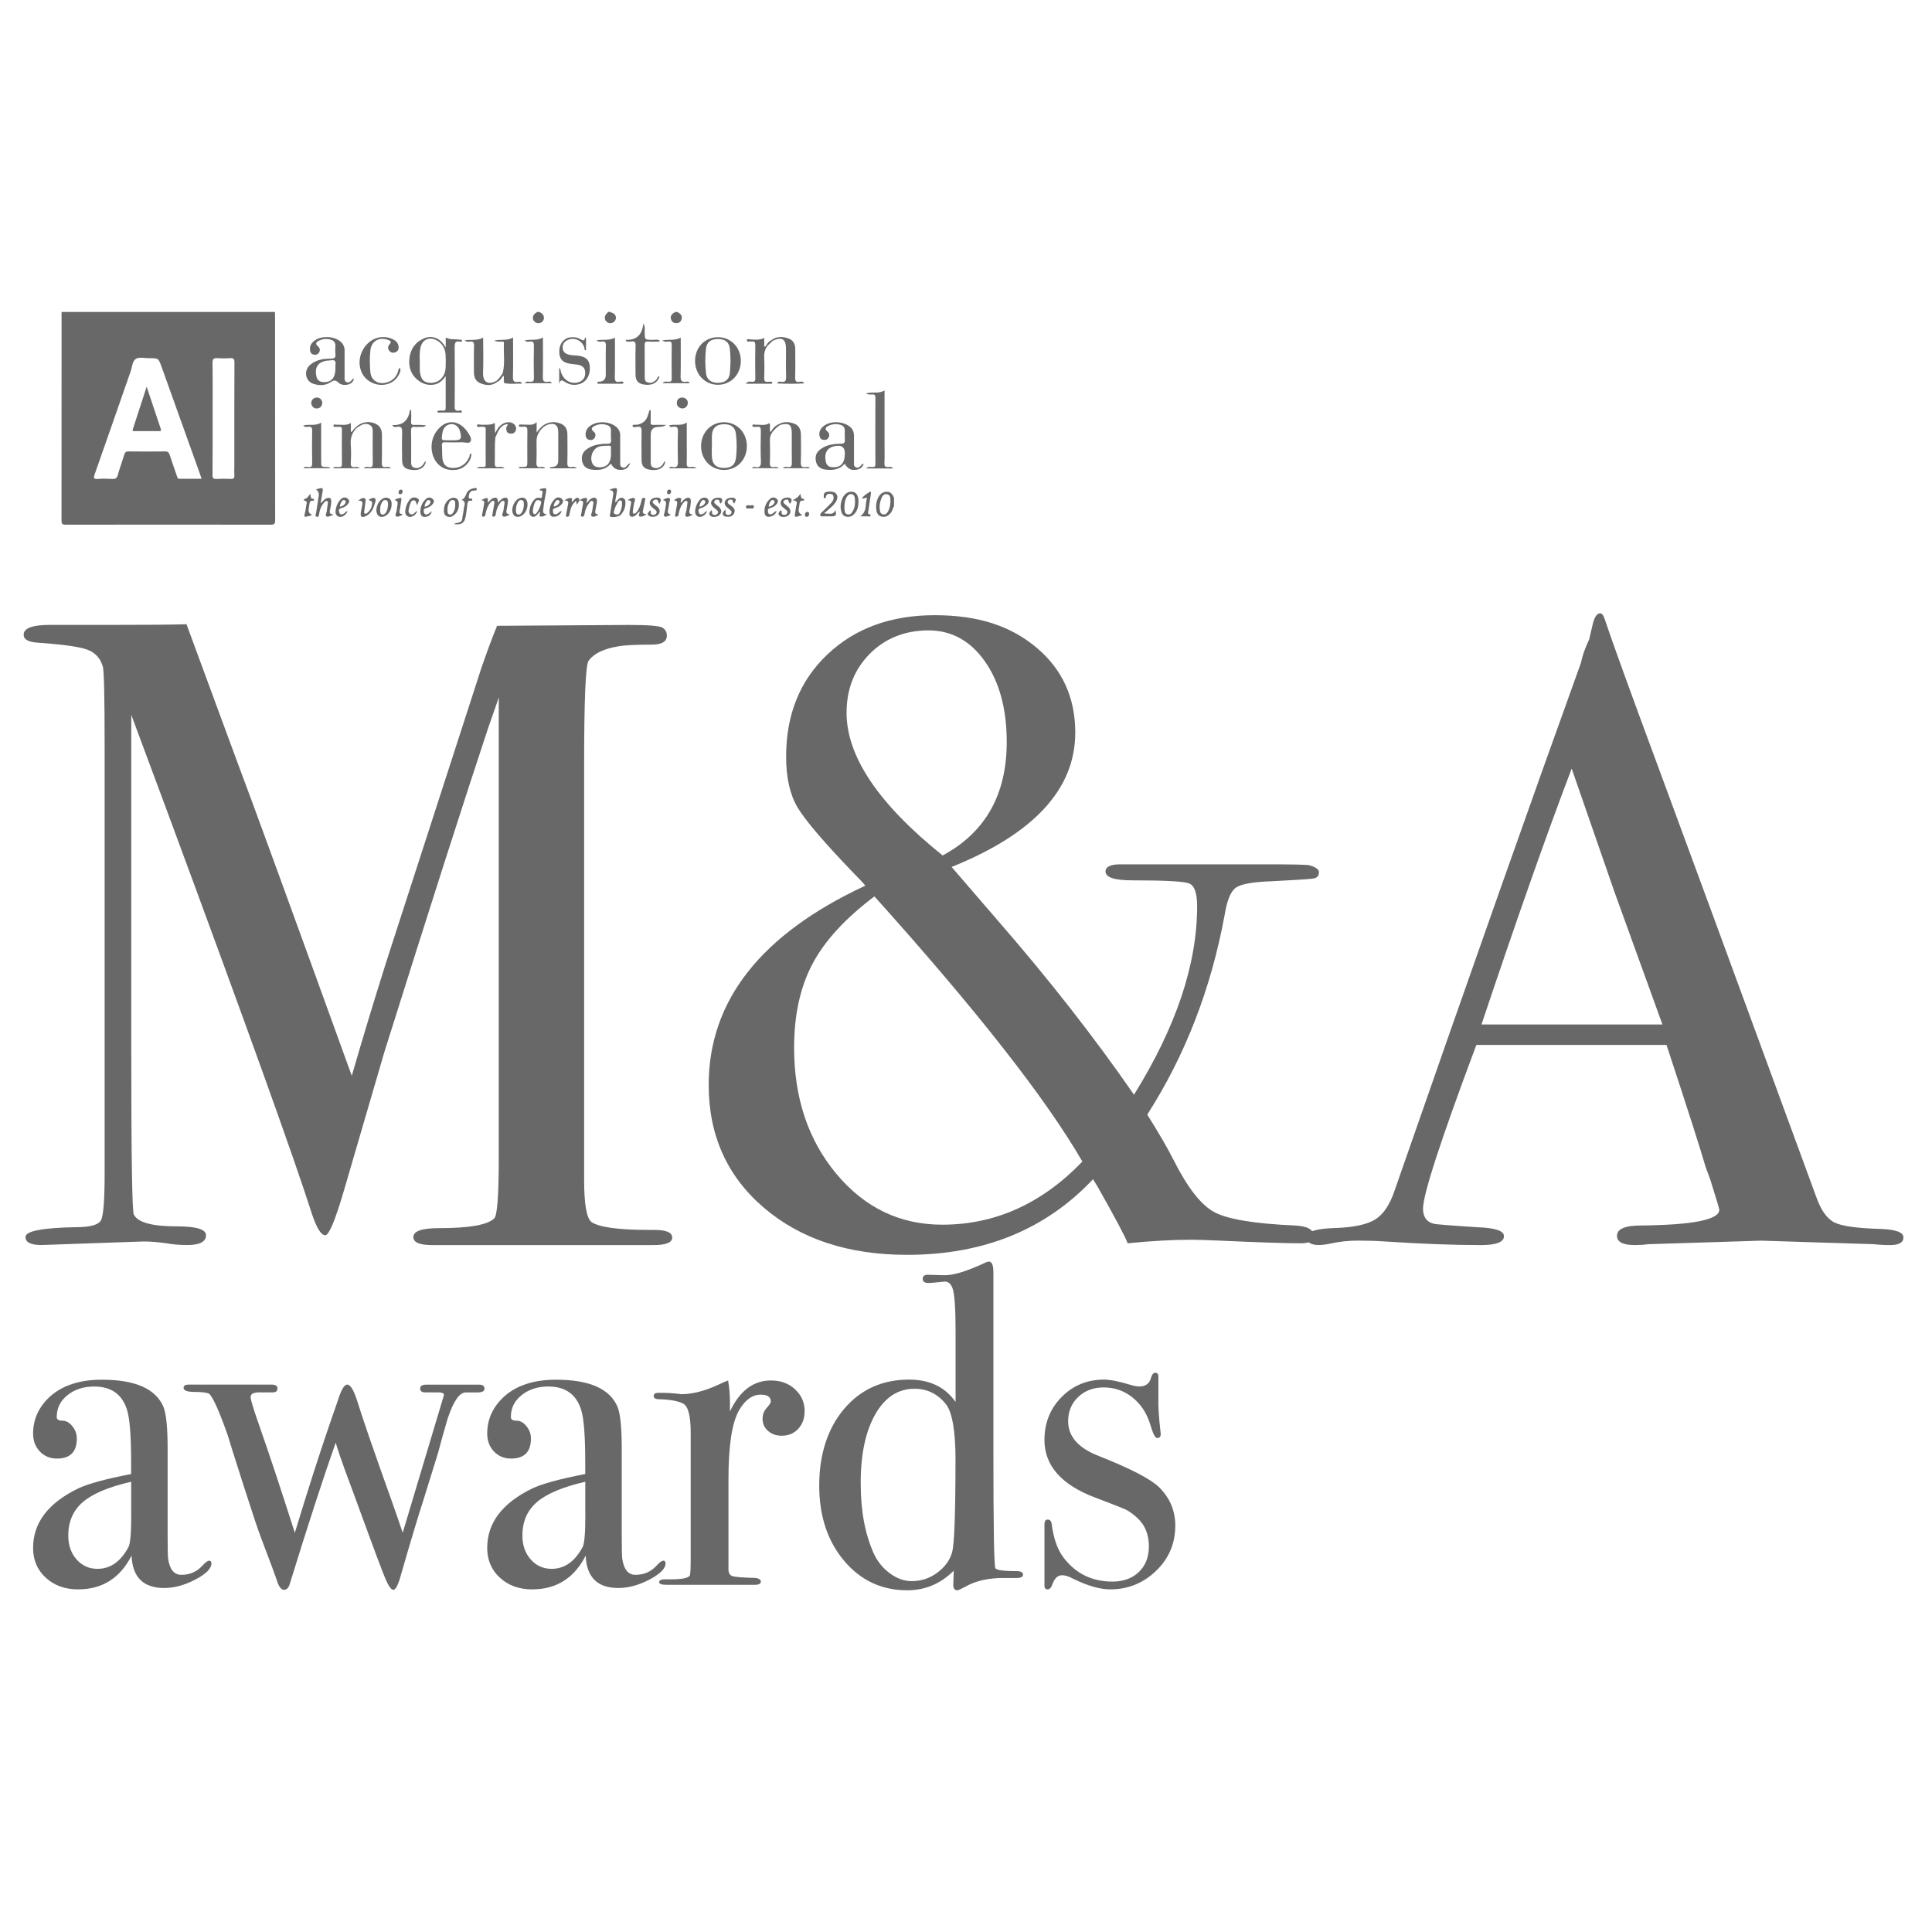 <?xml version="1.0" encoding="UTF-8"?>
<svg id="Layer_1" data-name="Layer 1" xmlns="http://www.w3.org/2000/svg" viewBox="0 0 380 380">
  <defs>
    <style>
      .cls-1 {
        fill: #686868;
      }
    </style>
  </defs>
  <g id="k7rid3.tif">
    <g>
      <path class="cls-1" d="M120.14,61.36c.04,.19,.21,.13,.32,.17,.63,.26,.87,.92,.54,1.49-.3,.53-1,.71-1.52,.39-.56-.34-.69-1.06-.28-1.58,.13-.17,.29-.32,.44-.48,.17,0,.33,0,.5,0Z"/>
      <path class="cls-1" d="M106.09,61.36c.14,.08,.29,.15,.42,.24,.54,.4,.63,1.11,.23,1.59-.4,.48-1.18,.51-1.62,.06-.46-.47-.41-1.11,.11-1.6,.11-.11,.33-.09,.35-.29,.17,0,.33,0,.5,0Z"/>
      <path class="cls-1" d="M133.19,61.36c.14,.08,.3,.14,.43,.24,.42,.31,.59,.73,.43,1.23-.17,.51-.54,.75-1.08,.73-.5-.02-.83-.27-.98-.74-.17-.52,.03-.92,.44-1.22,.13-.1,.28-.16,.43-.24,.11,0,.22,0,.33,0Z"/>
      <path class="cls-1" d="M105.55,83.06v2c.28-.35,.47-.6,.68-.83,1.02-1.13,2.44-1.48,3.88-.98,.98,.34,1.48,1.04,1.49,2.16,.01,1.86,.04,3.72-.01,5.58-.02,.68,.13,.97,.85,.87,.27-.04,.59-.11,1.02,.25h-5.36c.14-.32,.35-.25,.53-.26q1.17-.05,1.17-1.26c0-1.89,0-3.78,0-5.67,0-1.32-.79-1.84-2.05-1.4-1.21,.42-2.22,1.85-2.22,3.12,0,1.42,.04,2.83-.02,4.25-.03,.71,.1,1.11,.92,.96,.22-.04,.48-.08,.84,.25h-5.25c.14-.37,.4-.25,.59-.25,1.11-.03,1.11-.02,1.11-1.17,0-1.97-.03-3.94,.01-5.92,.01-.63-.13-.94-.81-.82-.16,.03-.33,0-.5,0-.17,0-.37,0-.37-.23,0-.25,.21-.21,.36-.21,.59,0,1.17,.02,1.76,.04,.45,.01,.88-.05,1.37-.49Z"/>
      <path class="cls-1" d="M175.65,92.14h-5.32c.47-.44,.9-.28,1.27-.28,.41,0,.58-.08,.58-.54-.02-4.38-.02-8.76,0-13.14,0-.49-.16-.61-.62-.6-.35,.01-.72,.1-1.23-.19,1.27-.41,2.54,.13,3.65-.61,0,3.6,0,7.09,0,10.57,0,1.25,.04,2.5-.02,3.74-.03,.64,.17,.83,.78,.76,.3-.03,.64-.1,.91,.28Z"/>
      <path class="cls-1" d="M127.98,80.69c0,.79,.02,1.58,0,2.37-.02,.41,.12,.52,.52,.51,.79-.03,1.58,0,2.54,0q-.51,.39-1.5,.39-1.55,0-1.55,1.55c0,1.72,0,3.44,0,5.16,0,.52-.07,1.12,.59,1.32,.68,.22,1.25-.04,1.71-.57,.19-.21,.23-.56,.56-.71-.05,.83-.67,1.47-1.57,1.67-.5,.11-1,.08-1.49,0-1.12-.19-1.59-.72-1.6-1.87-.02-1.91-.03-3.83,0-5.74,.01-.63-.12-.89-.8-.83-.33,.03-.93,.25-.98-.2-.03-.31,.61-.15,.94-.21,.98-.19,1.68-.7,2.02-1.65,.15-.4,.26-.82,.39-1.23,.07,.01,.14,.03,.21,.04Z"/>
      <path class="cls-1" d="M80.87,80.7c0,.75,.04,1.49-.01,2.24-.04,.54,.16,.66,.66,.64,.76-.04,1.52-.01,2.28,.09-.43,.47-.96,.22-1.44,.29-.22,.03-.45,.03-.67,0-.64-.09-.86,.13-.84,.8,.05,1.94,.01,3.89,.02,5.83,0,.55-.09,1.19,.61,1.4,.76,.23,1.36-.09,1.81-.71,.14-.19,.18-.46,.47-.54-.08,.82-.71,1.47-1.59,1.65-.44,.09-.89,.07-1.33,.01-1.24-.17-1.73-.66-1.75-1.9-.03-1.83-.05-3.67,0-5.5,.03-.81-.14-1.19-1.02-1.05-.25,.04-.61,.17-.92-.36,2.16,.14,3.22-.99,3.49-3.02l.23,.14Z"/>
      <path class="cls-1" d="M123.03,66.84c2.18,.1,3.29-.98,3.52-3.25,.38,.75,.24,1.27,.25,1.76,.02,1.49,0,1.48,1.55,1.49,.45,0,.91-.09,1.35,.07,0,.09,0,.19,0,.28-.71,0-1.43,.05-2.14-.01-.64-.06-.78,.15-.77,.77,.04,2,.01,4,.02,5.99,0,.52-.07,1.1,.62,1.29,.67,.19,1.18-.08,1.65-.54,.21-.21,.18-.67,.64-.67-.35,1.24-1.37,1.81-2.85,1.64-1.35-.16-1.86-.71-1.87-2.07-.01-1.86-.04-3.72,.02-5.58,.02-.71-.19-.94-.87-.84-.31,.05-.64,0-.96,0-.05-.12-.1-.23-.15-.35Z"/>
      <path class="cls-1" d="M78.7,72.4c.16,.53-.06,.97-.29,1.38-1.13,2.13-4.13,2.57-6.15,.92-1.65-1.35-2.02-3.87-.87-5.92,1.15-2.06,3.38-2.98,5.45-2.23,.72,.26,1.38,.63,1.54,1.49,.1,.55-.05,1.01-.59,1.24-.45,.19-.89,.12-1.21-.27-.35-.42-.32-.89,.04-1.29,.47-.51,.17-.71-.3-.87-1.76-.63-3.28,.24-3.47,2.07-.15,1.44-.14,2.89,0,4.32,.18,1.83,1.99,2.64,3.81,1.76,.85-.41,1.38-1.09,1.65-1.99,.07-.22,0-.51,.39-.62Z"/>
      <path class="cls-1" d="M115.26,66.53v2.38c-.38-.02-.27-.36-.33-.56-.46-1.42-2.03-2.1-3.36-1.44-.64,.32-.94,.85-.9,1.55,.04,.7,.47,1.08,1.13,1.27,.57,.17,1.16,.15,1.74,.21,1.59,.17,2.31,.74,2.45,1.99,.19,1.7-.56,3.13-1.93,3.58-.98,.32-1.93,.23-2.81-.32-.54-.33-1.05-.75-1.26,.36v-3.2c.3,.2,.26,.56,.35,.84,.5,1.54,1.81,2.36,3.26,2.04,1.01-.23,1.56-.95,1.51-1.98-.04-.91-.56-1.4-1.64-1.54-.47-.06-.94-.11-1.41-.18-1.49-.23-2.14-1.06-2.05-2.61,.08-1.46,1-2.49,2.33-2.59,.66-.05,1.28,.05,1.85,.39,.4,.23,.77,.48,.9-.39,.06,.07,.12,.13,.18,.2Z"/>
      <path class="cls-1" d="M151.76,66.88c1.05-.77,2.2-.71,3.34-.3,.95,.34,1.32,1.13,1.32,2.11,0,1.83,.03,3.67-.02,5.5-.02,.69,.11,1.03,.88,.91,.26-.04,.61-.17,.91,.31-1.82,.1-3.54,.09-5.33,.01,.21-.46,.51-.36,.72-.33,.92,.16,1.07-.27,1.04-1.09-.06-1.77-.02-3.55-.02-5.33,0-2.02-.8-2.51-2.67-1.62-.17,.06-.2-.02-.19-.17Z"/>
      <path class="cls-1" d="M117.3,66.93c1.31-.22,2.53,.11,3.65-.52,0,2.65,.03,5.22-.02,7.79-.01,.73,.16,1,.9,.89,.26-.04,.61-.15,.82,.15-.04,.21-.18,.23-.32,.23-1.47,0-2.95,0-4.42,0-.17,0-.45,.09-.41-.23,.02-.22,.26-.15,.41-.16q1.24-.1,1.24-1.35c0-1.91-.03-3.82,.02-5.74,.02-.65-.15-.89-.81-.81-.28,.03-.6,.12-1.05-.25Z"/>
      <path class="cls-1" d="M106.79,66.36c0,2.69,.03,5.25-.02,7.8-.02,.78,.21,1.03,.96,.93,.24-.03,.56-.14,.82,.28h-5.3c.29-.46,.67-.3,.96-.28,.59,.04,.82-.09,.8-.76-.05-2.11-.04-4.22,0-6.33,.01-.63-.12-.91-.81-.82-.28,.04-.61,.11-1.02-.21,1.22-.33,2.46,.13,3.6-.61Z"/>
      <path class="cls-1" d="M151.77,85.22c-.27,.47-.36,.96-.34,1.5,.03,1.42,.06,2.83-.01,4.25-.04,.75,.19,1,.91,.89,.23-.03,.5-.09,.86,.23h-5.29c.19-.31,.44-.26,.63-.23,.91,.16,1.16-.18,1.13-1.1-.08-2-.05-4-.01-5.99,.01-.64-.14-.94-.81-.81-.05,0-.11,.01-.17,0-.24-.06-.69,.16-.68-.23,0-.4,.44-.18,.68-.19,.9-.05,1.84,.25,2.69-.33,.25,.61-.13,1.26,.23,1.82,.17-.03,.25,0,.19,.2Z"/>
      <path class="cls-1" d="M69.82,84.2c1.09-1.19,2.67-1.51,4.09-.83,.93,.44,1.21,1.24,1.21,2.19,0,1.83,.03,3.66-.02,5.49-.02,.66,.17,.89,.82,.81,.28-.03,.6-.12,1,.24h-5.4c.39-.38,.77-.26,1.08-.23,.61,.06,.73-.18,.72-.74-.04-1.97-.01-3.94-.01-5.91,0-.64,.06-1.33-.65-1.67-.73-.36-1.41-.1-2.04,.31-.23,.15-.44,.33-.66,.5-.07-.03-.12-.08-.15-.15Z"/>
      <path class="cls-1" d="M97.42,86.09c-.15,1.69-.05,3.38-.1,5.07-.02,.54,.13,.74,.69,.7,.41-.03,.85-.1,1.23,.25h-5.48c.39-.37,.86-.25,1.29-.26,.35,0,.49-.1,.48-.47-.01-2.33-.02-4.66,0-6.99,0-.58-.38-.39-.68-.45-.37-.08-1.05,.23-1.05-.23,0-.4,.69-.15,1.07-.16,.72-.02,1.45,.05,2.14-.21,.18-.04,.28,.04,.27,.2-.04,.85,.12,1.7,.12,2.55Z"/>
      <path class="cls-1" d="M153.26,83.39c.92-.5,1.88-.43,2.83-.11,1,.34,1.43,1.04,1.44,2.28,.01,1.77,.05,3.55-.02,5.32-.03,.8,.18,1.12,.99,.98,.22-.04,.5-.1,.82,.23h-5.32c.3-.39,.67-.26,.94-.23,.69,.08,.82-.2,.81-.83-.04-1.88-.01-3.77-.01-5.65,0-1.86-.47-2.25-2.26-1.82-.17,.07-.22,0-.21-.17Z"/>
      <path class="cls-1" d="M150.93,68.05c-.51,.7-.66,1.48-.62,2.35,.06,1.3,.05,2.61,0,3.91-.02,.62,.15,.88,.78,.78,.19-.03,.39,0,.58,0,.12,0,.23,.04,.24,.17,.01,.19-.13,.21-.28,.21-.81,0-1.62,0-2.42,0-.78,0-1.57,0-2.52,0,.44-.55,.84-.39,1.16-.38,.53,.03,.72-.11,.71-.69-.04-2.17-.04-4.33,0-6.5,0-.59-.16-.81-.74-.72-.05,0-.12,.02-.17,0-.26-.09-.75,.2-.74-.22,0-.45,.49-.2,.75-.19,.88,.02,1.77,.17,2.65-.32v1.7c.34,.11,.28-.25,.46-.29,.15-.02,.23,.01,.17,.18Z"/>
      <path class="cls-1" d="M98.89,73.35c.46-1.94,.13-3.92,.22-5.88,.02-.37-.28-.25-.48-.27-.39-.04-.81,.09-1.43-.22,1.36-.3,2.59,.1,3.71-.6,0,2.63,.04,5.17-.02,7.71-.02,.83,.17,1.16,1.02,1.02,.21-.03,.5-.13,.79,.33-1.23,.02-2.35,.13-3.47-.07-.18-.66,.09-1.4-.34-2.03Z"/>
      <path class="cls-1" d="M69.82,84.2c.05,.05,.1,.1,.15,.15-.79,.9-1.07,1.93-.98,3.14,.09,1.19,.07,2.39,0,3.58-.04,.7,.22,.86,.85,.8,.25-.03,.55-.11,.91,.23h-5.29c.4-.41,.83-.22,1.2-.23,.41,0,.59-.09,.59-.55-.02-2.27-.02-4.55,0-6.83,0-.38-.09-.58-.51-.54-.19,.02-.39,.02-.58,0-.22-.02-.6,.13-.57-.26,.02-.31,.36-.15,.55-.16,.95-.04,1.93,.24,2.87-.33v1.79c.45-.15,.48-.65,.83-.79Z"/>
      <path class="cls-1" d="M97.9,75.04c-1.11,.91-2.32,.82-3.52,.29-.85-.38-1.16-1.15-1.16-2.05,0-1.75-.04-3.5,.02-5.24,.02-.7-.16-.95-.86-.85-.27,.04-.59,.09-1.02-.24,1.32-.24,2.54,.12,3.67-.56,0,2.35,.08,4.62-.02,6.88-.09,2.1,1.23,2.48,2.7,1.59,.17-.05,.23,.02,.19,.18Z"/>
      <path class="cls-1" d="M135.64,75.37h-5.33c.41-.47,.83-.29,1.19-.28,.46,0,.63-.11,.62-.6-.03-2.22-.03-4.44,0-6.66,0-.51-.13-.69-.65-.65-.34,.03-.71,.11-1.23-.22,1.3-.28,2.53,.11,3.65-.57,0,2.6,.04,5.12-.02,7.63-.02,.87,.21,1.2,1.08,1.06,.21-.03,.51-.13,.69,.29Z"/>
      <path class="cls-1" d="M131.59,83.67c1.13-.33,2.35,.2,3.49-.55,0,1.79,0,3.47,0,5.15,0,.97,.03,1.94-.01,2.91-.03,.57,.18,.72,.71,.68,.33-.02,.7-.12,1.23,.25h-5.42c.19-.38,.49-.28,.69-.25,.92,.16,1.08-.26,1.06-1.09-.06-1.94-.06-3.88,0-5.82,.02-.77-.12-1.15-.98-1.01-.23,.04-.56,.16-.76-.26Z"/>
      <path class="cls-1" d="M63.17,83.13c0,2.62,0,5.11,0,7.6,0,1.1,0,1.09,1.08,1.12,.21,0,.45-.07,.74,.24h-5.31c.26-.39,.66-.25,.95-.22,.65,.07,.78-.18,.77-.79-.04-2.13-.04-4.27,0-6.4,0-.59-.16-.78-.74-.74-.3,.02-.66,.15-1.02-.24,1.16-.35,2.38,.16,3.53-.57Z"/>
      <path class="cls-1" d="M94.58,98.38c1.38-.65,1.44-.62,1.35,.51,.4-.39,.68-.81,1.17-.95,.73-.21,.84,.26,.84,.92,.41-.37,.66-.75,1.1-.9,.56-.19,.9-.01,.87,.59-.03,.55-.12,1.1-.25,1.64-.12,.51-.13,.91,.55,.97-.08,.1-.1,.17-.14,.18-.39,.14-.87,.43-1.17,.19-.29-.23,.06-.71,.11-1.08,.07-.49,.16-.99,.22-1.48,.02-.16,.04-.35-.15-.44-.22-.1-.37,.04-.51,.18-.55,.59-.84,1.3-1.01,2.07-.04,.19-.04,.39-.1,.57-.06,.22-.26,.3-.46,.26-.3-.06-.18-.27-.14-.46,.13-.71,.26-1.42,.37-2.13,.03-.18,.07-.41-.17-.5-.22-.08-.37,.07-.5,.21-.56,.61-.85,1.36-1.02,2.16-.04,.19-.06,.39-.15,.56-.08,.16-.26,.21-.43,.16-.23-.06-.16-.23-.13-.4,.13-.63,.25-1.25,.35-1.88,.06-.42,.28-.93-.6-.96Z"/>
      <path class="cls-1" d="M65.62,101.17c-.27,.15-.35,.23-.44,.25-.34,.08-.74,.35-1,.12-.25-.22,.04-.62,.08-.94,.08-.55,.16-1.09,.22-1.64,.02-.15,.04-.35-.17-.42-.18-.06-.32,.04-.44,.17-.62,.64-.95,1.42-1.09,2.29-.05,.3-.03,.71-.45,.64-.48-.08-.19-.48-.16-.74,.16-1.12,.35-2.24,.52-3.36q.13-.82-.53-1.26c.15-.06,.27-.12,.39-.15,.95-.24,1.03-.17,.87,.76-.11,.65-.23,1.3-.38,2.12,.47-.37,.69-.78,1.11-.97,.65-.3,1.04-.08,1.01,.64-.03,.52-.11,1.05-.24,1.56-.13,.51-.16,.91,.69,.95Z"/>
      <path class="cls-1" d="M133.94,98.9c.29-.3,.53-.68,.93-.87,.65-.32,1.05-.09,1.01,.62-.03,.55-.1,1.11-.25,1.64-.15,.52-.08,.84,.54,.86-.05,.12-.06,.19-.1,.2-.38,.15-.87,.43-1.17,.21-.29-.22,.04-.71,.09-1.08,.07-.49,.15-.98,.21-1.48,.02-.15,.05-.35-.12-.45-.21-.11-.37,.03-.51,.17-.58,.6-.86,1.34-1.05,2.13-.04,.16-.03,.33-.08,.49-.06,.22-.27,.3-.46,.28-.3-.03-.19-.27-.16-.45,.12-.68,.24-1.36,.36-2.04,.07-.4-.01-.7-.64-.71,.47-.43,.94-.58,1.31-.45,.41,.15-.16,.59,.09,.91Z"/>
      <path class="cls-1" d="M113.9,98.41c.65-.37,1.1-.58,1.45-.42,.35,.16-.05,.6,0,.97,.36-.31,.56-.72,.97-.91,.28-.13,.57-.28,.86-.05,.26,.19,.27,.47,.22,.76-.09,.52-.18,1.04-.28,1.56-.08,.43-.15,.83,.49,.83-.03,.11-.04,.18-.06,.2-.38,.16-.86,.44-1.16,.2-.3-.24,.06-.71,.1-1.09,.04-.41,.13-.82,.19-1.23,.04-.24,.14-.55-.14-.67-.33-.15-.5,.18-.66,.38-.49,.62-.78,1.34-.9,2.12-.05,.35-.16,.65-.54,.55-.33-.09-.12-.42-.09-.64,.09-.57,.18-1.15,.3-1.72,.09-.44,.14-.83-.76-.84Z"/>
      <path class="cls-1" d="M123.5,98.42c.13-.16,.14-.19,.17-.2,.38-.13,.83-.45,1.15-.18,.24,.2-.06,.66-.12,1-.08,.49-.17,.98-.22,1.48-.02,.17-.09,.41,.17,.5,.22,.07,.37-.08,.5-.23,.52-.57,.75-1.29,.95-2.01,.05-.16,.07-.33,.1-.49,.07-.31,.3-.41,.56-.35,.29,.07,.13,.31,.1,.49-.12,.65-.22,1.31-.39,1.95-.12,.47,0,.73,.7,.76-.52,.39-1.01,.56-1.35,.44-.43-.16,.14-.63-.06-.98-.36,.3-.58,.75-1.03,.94-.58,.25-.97,.04-.93-.58,.03-.58,.17-1.15,.28-1.72,.09-.43,.19-.84-.57-.83Z"/>
      <path class="cls-1" d="M162.3,101.03c.71-.09,1.57,.38,1.99-.69,.31,.95,.12,1.22-.75,1.22-.53,0-1.06,0-1.59,0-.21,0-.48,.1-.59-.18-.12-.29,.11-.46,.29-.63,.58-.56,1.16-1.12,1.72-1.7,.29-.3,.56-.63,.59-1.07,.02-.36-.04-.69-.44-.8-.39-.1-.77-.09-1.03,.33-.1,.16,.06,.5-.31,.48-.06,0-.16-.1-.16-.15,.03-.3-.06-.63,.16-.88,.33-.37,1.73-.37,2.14,.01,.55,.51,.43,1.13,.11,1.68-.48,.83-1.28,1.38-1.98,2.01-.08,.07-.19,.11-.29,.16,.04,.07,.08,.13,.11,.2Z"/>
      <path class="cls-1" d="M90.78,98.3c.57-.23,.76-.68,.95-1.17,.26-.67,.84-1.01,1.55-1.11,.17-.02,.44-.13,.49,.12,.05,.28-.18,.36-.44,.35-.63-.03-.99,.27-1.09,.89-.05,.35-.22,.74,.41,.69,.15-.01,.27,.07,.24,.25-.02,.12-.13,.19-.25,.17-.68-.1-.67,.4-.73,.83-.11,.79-.18,1.6-.34,2.38-.24,1.21-.9,1.62-2.31,1.37,.62-.38,1.57-.08,1.66-1.05,.06-.66,.26-1.31,.3-1.96,.04-.59,.61-1.33-.44-1.76Z"/>
      <path class="cls-1" d="M97.42,86.09c-.24-.62-.19-1.28-.2-1.92,0-.28,.11-.61-.19-.83,.26-.26,.3-.1,.3,.15,0,.52,0,1.05,0,1.82,.35-.62,.55-1.06,.88-1.41,.72-.77,1.77-1.07,2.56-.7,.69,.32,.97,1.18,.54,1.73-.29,.38-.69,.42-1.13,.32-.48-.11-.56-.46-.61-.87-.04-.36,.21-.6,.33-.97-.92,.05-1.44,.6-1.83,1.27-.26,.45-.43,.95-.65,1.42Z"/>
      <path class="cls-1" d="M72.53,98.27c.42-.18,.9-.49,1.19-.26,.32,.25,.08,.78-.04,1.17-.3,1.01-.77,1.91-1.8,2.37-.71,.31-1.02,.08-.92-.67,.06-.49,.21-.97,.28-1.47,.07-.47,.2-1-.79-.92,.49-.44,.91-.63,1.26-.49,.33,.13,.16,.6,.14,.91-.04,.55-.15,1.1-.21,1.64-.02,.16-.07,.35,.1,.45,.16,.09,.33,.03,.46-.08,.63-.52,.97-1.17,1-2.01,.02-.48-.45-.3-.67-.63Z"/>
      <path class="cls-1" d="M142.7,100.23c.01,.32,.04,.45,.02,.59-.03,.29,.15,.41,.38,.45,.29,.05,.56-.03,.72-.29,.13-.21,.07-.43-.11-.6-.27-.24-.57-.45-.82-.7-.43-.43-.5-.92-.08-1.4,.37-.42,1.44-.53,1.79-.21,.18,.17,.16,.3-.18,.95-.05-.02-.12-.02-.14-.05-.16-.26-.06-.71-.55-.71-.26,0-.53,.11-.59,.37-.09,.41,.29,.55,.54,.75,.47,.39,1.04,.74,.75,1.48-.25,.63-.79,.83-1.42,.78-.32-.03-.72-.09-.83-.45-.09-.33,.13-.6,.52-.97Z"/>
      <path class="cls-1" d="M155.45,99.07c-.33-.15-.28-.38-.35-.55-.17-.42-.5-.28-.76-.14-.31,.16-.34,.43-.08,.68,.26,.25,.57,.45,.82,.7,.52,.51,.51,1.15,0,1.59-.5,.43-1.52,.45-1.84,0-.31-.43,.1-.68,.27-.98,.33,.09,.22,.32,.22,.49,0,.3,.19,.38,.42,.41,.26,.04,.49-.05,.65-.28,.15-.22,.11-.43-.07-.6-.25-.22-.52-.41-.77-.63-.47-.43-.59-.94-.18-1.47,.34-.44,1.42-.59,1.77-.24,.33,.33,.03,.64-.09,1.01Z"/>
      <path class="cls-1" d="M141.79,99.04c-.3-.11-.24-.3-.27-.45-.07-.27-.27-.35-.5-.32-.23,.02-.43,.12-.52,.36-.09,.23,.06,.37,.2,.5,.23,.2,.49,.37,.71,.58,.57,.53,.6,1.1,.09,1.59-.47,.45-1.48,.53-1.84,.09-.36-.43-.01-.72,.26-1.03,.26,.23,.02,.55,.2,.73,.28,.29,.62,.26,.9,.03,.3-.24,.27-.53,0-.78-.28-.26-.63-.47-.88-.76-.4-.47-.38-.97,.11-1.39,.41-.36,1.5-.42,1.72-.08,.21,.33-.02,.62-.18,.93Z"/>
      <path class="cls-1" d="M129.74,99.09c-.34-.21-.23-.49-.37-.66-.27-.3-.56-.19-.82,0-.26,.19-.21,.44,0,.63,.29,.26,.62,.48,.88,.76,.47,.49,.42,1.1-.08,1.52-.5,.42-1.52,.41-1.85-.01-.19-.24-.14-.38,.36-.95,.22,.09,.14,.28,.13,.42-.02,.34,.19,.45,.46,.47,.26,.02,.5-.06,.64-.3,.16-.26,.04-.48-.17-.66-.25-.21-.54-.4-.77-.63-.41-.43-.51-.92-.08-1.41,.37-.42,1.45-.56,1.78-.21,.32,.34-.03,.64-.12,1.03Z"/>
      <path class="cls-1" d="M169.19,101.56c1.49-1.06,.89-2.5,1.36-3.6-.39-.16-.59,.22-1.01,.04,.4-.57,.98-.91,1.49-1.23,.37-.24,.28,.26,.25,.46-.15,1.09-.34,2.18-.49,3.27-.03,.2-.14,.43,.06,.62,.12,.11,.48-.03,.37,.3-.1,.29-.37,.14-.58,.14-.43,0-.85,0-1.45,0Z"/>
      <path class="cls-1" d="M113.45,99.26c-.04-.23-.09-.46-.14-.77-.75,.63-1.05,1.37-1.21,2.2-.05,.24-.07,.5-.16,.73-.08,.2-.29,.27-.49,.21-.22-.07-.13-.26-.1-.42,.12-.63,.24-1.25,.35-1.88,.08-.43,.28-.94-.71-.87,.56-.45,1.01-.56,1.41-.47,.33,.08-.1,.5,.1,.76,.05-.05,.1-.09,.15-.14,.32-.34,.7-.93,1.12-.63,.46,.32-.04,.86-.33,1.28Z"/>
      <path class="cls-1" d="M82.06,100.58c-.27,.72-1.08,1.26-1.68,1.05-.8-.28-.73-.93-.6-1.59,.12-.64,.38-1.2,.78-1.72,.44-.58,1.08-.57,1.57-.29,.59,.33,0,.76-.06,1.37-.28-.49-.21-1.03-.73-.99-.54,.04-.56,.53-.72,.9-.03,.08-.07,.15-.08,.23-.08,.53-.44,1.17,.12,1.54,.52,.35,.88-.25,1.26-.53,.03-.02,.1,.01,.15,.02Z"/>
      <path class="cls-1" d="M63.4,79.24c-.08,.63-.39,1.04-1.04,1.1-.62,.05-1.13-.44-1.14-1.06-.01-.62,.47-1.1,1.11-1.09,.68,.02,.97,.44,1.08,1.04Z"/>
      <path class="cls-1" d="M134.29,80.34c-.71,0-1.22-.51-1.17-1.13,.05-.65,.42-1.01,1.08-1.02,.62-.01,1.14,.51,1.08,1.11-.06,.64-.45,.98-1,1.04Z"/>
      <path class="cls-1" d="M157.73,101.23c-.03,.18-.19,.18-.31,.21-1.2,.36-1.21,.35-.98-.87,.08-.41,.1-.83,.21-1.23,.14-.51,.15-.91-.76-.92,.67-.42,1.22-.63,1.5-1.33,.18,.51,.04,1.06,.73,1.04,.21,0,0,.36-.18,.34-.63-.05-.65,.36-.7,.79-.03,.28-.1,.55-.14,.82q-.13,.85,.61,1.13Z"/>
      <path class="cls-1" d="M61.02,97.13c.15,.5-.03,1.07,.64,.98,.03,0,.12,.12,.11,.19,0,.12-.1,.21-.22,.2-.7-.1-.62,.46-.72,.85-.06,.24-.07,.49-.11,.74q-.15,.85,.64,1.16c-.32,.29-.73,.25-1.08,.36-.35,.11-.46-.01-.38-.37,.13-.6,.27-1.19,.33-1.8,.03-.34,.36-.83-.35-.98-.23-.05-.09-.31,.07-.34,.5-.08,.69-.51,1.07-.99Z"/>
      <path class="cls-1" d="M77.66,98.39c.15-.26,.36-.28,.54-.33,.81-.24,.84-.2,.69,.62-.1,.54-.13,1.1-.27,1.63-.13,.48-.1,.8,.57,.8-.11,.14-.14,.22-.2,.24-.35,.14-.8,.4-1.08,.2-.3-.22,.04-.66,.08-1,.04-.38,.12-.76,.18-1.14,.07-.45,.14-.92-.51-1.01Z"/>
      <path class="cls-1" d="M131.95,101.19c-.15,.11-.21,.18-.28,.2-.34,.09-.73,.39-1,.15-.23-.21,.04-.61,.09-.92,.06-.41,.15-.81,.21-1.22,.07-.46,.13-.91-.57-1.03,.16-.12,.21-.19,.29-.21,.33-.1,.73-.37,1-.14,.26,.22-.04,.61-.07,.93-.03,.41-.12,.82-.21,1.22-.11,.47-.16,.89,.53,1.02Z"/>
      <path class="cls-1" d="M147.46,100.02c-.25-.09-.72,.17-.73-.27-.01-.57,.52-.32,.82-.34,.26-.01,.73-.19,.74,.23,.01,.55-.52,.3-.83,.38Z"/>
      <path class="cls-1" d="M97.9,75.04c-.06-.06-.13-.12-.19-.18,.47-.44,.85-.95,1.18-1.5,.68,.58,.26,1.34,.34,2.03-.32-.45,.02-1-.21-1.52-.37,.43-.59,.96-1.11,1.18Z"/>
      <path class="cls-1" d="M153.26,83.39c.07,.06,.14,.11,.21,.17-.69,.43-1.24,1-1.71,1.66-.06-.07-.13-.13-.19-.2,.39-.72,.91-1.31,1.69-1.63Z"/>
      <path class="cls-1" d="M158.79,100.67c.3,.03,.38,.22,.35,.47-.03,.27-.16,.5-.44,.52-.25,.02-.42-.17-.39-.43,.03-.29,.15-.53,.49-.56Z"/>
      <path class="cls-1" d="M131.61,96.28c.22,.02,.39,.12,.39,.35,0,.3-.13,.55-.47,.57-.24,.02-.35-.15-.34-.38,.01-.27,.14-.47,.42-.55Z"/>
      <path class="cls-1" d="M79.19,96.71c-.02,.25-.15,.45-.43,.49-.23,.03-.38-.12-.37-.34,.01-.29,.14-.55,.48-.56,.25-.01,.32,.17,.32,.41Z"/>
      <path class="cls-1" d="M150.93,68.05c-.06-.06-.11-.12-.17-.18,.22-.44,.55-.77,1-.99,.06,.06,.12,.11,.19,.17-.34,.33-.68,.67-1.02,1Z"/>
      <path class="cls-1" d="M54.1,62.11c0-.25-.01-.5-.02-.75H12.11c0,13.66,0,27.33-.01,40.99,0,.7,.17,.86,.86,.85,13.43-.02,26.87-.02,40.3,0,.69,0,.87-.16,.86-.86-.02-13.41-.02-26.83-.02-40.24Zm-18.77,32.08c-.38,0-.43-.26-.52-.53-.47-1.39-.98-2.77-1.43-4.17-.16-.49-.35-.71-.91-.7-2.39,.03-4.79,.03-7.19,0-.47,0-.69,.13-.82,.59-.41,1.35-.91,2.68-1.29,4.04-.18,.64-.47,.81-1.1,.78-.94-.05-1.9-.08-2.84,0-.88,.07-.85-.23-.61-.91,2.38-6.74,4.72-13.5,7.08-20.25,.3-.86,.32-2.03,1.03-2.46,.66-.4,1.73-.12,2.62-.13,1.82,0,1.82,0,2.44,1.73,2.49,6.94,4.98,13.88,7.46,20.82,.13,.36,.25,.72,.4,1.17-1.5,0-2.92,0-4.33,0Zm10.76-.71c.05,.61-.19,.75-.75,.72-.92-.05-1.84-.05-2.75,0-.62,.04-.8-.14-.79-.77,.03-3.69,.02-7.38,.02-11.07,0-3.66,.03-7.32-.02-10.98-.01-.8,.25-.98,.98-.93,.83,.06,1.67,.06,2.5,0,.65-.04,.83,.16,.83,.82-.03,6.66-.02,13.31-.02,19.97,0,.75-.04,1.5,.01,2.25Z"/>
      <path class="cls-1" d="M174.38,96.71c-.88,.05-1.41,.58-1.74,1.35-.28,.65-.36,1.34-.3,2.04,.06,.67,.26,1.27,.98,1.49,.76,.23,1.34-.11,1.84-.66,.36-.4,.42-.95,.68-1.4v-1.67c-.31-.6-.65-1.19-1.46-1.14Zm.38,3.71c-.21,.43-.5,.86-1.07,.75-.55-.1-.61-.6-.66-1.04-.07-.61,.02-1.22,.22-1.8,.2-.58,.45-1.26,1.22-1.12,.75,.14,.62,.87,.68,1.38-.03,.67-.12,1.28-.4,1.83Z"/>
      <path class="cls-1" d="M90.29,80.78c-.72,.1-.87-.2-.86-.87,.03-3.91,.04-7.82,0-11.73,0-.78,.16-1.13,.98-.99,.15,.03,.45,.12,.46-.17,0-.29-.28-.18-.45-.21-.89-.15-1.84,.07-2.75-.43v1.96c-.22-.32-.34-.5-.46-.67-.88-1.24-2.34-1.73-3.76-1.14-1.77,.74-2.75,2.16-2.93,4.03-.19,1.9,.49,3.49,2.16,4.55,.8,.51,1.71,.68,2.64,.54,.97-.14,1.68-.75,2.34-1.67,0,2.24,0,4.28,0,6.32,0,.38-.15,.46-.49,.47-.39,.01-.81-.14-1.17,.14,.12,.35,.39,.23,.58,.23,1.22,.01,2.45,.01,3.67,0,.21,0,.59,.16,.58-.21,0-.28-.37-.19-.56-.16Zm-2.65-8.4c-.07,1.74-1.34,2.98-2.98,2.92-1.15-.04-1.73-.52-1.97-1.64-.06-.27-.11-.55-.12-.82-.02-.61,0-1.22,0-1.83-.05-.86-.05-1.72,.12-2.57,.33-1.65,1.73-2.31,3.22-1.49,1.15,.63,1.68,1.67,1.74,2.94,.04,.83,.03,1.67,0,2.5Z"/>
      <path class="cls-1" d="M69.28,74.66c-.3,.35-.62,.72-1.12,.5-.48-.2-.37-.7-.38-1.1,0-1.69-.02-3.39,0-5.08,0-.75-.26-1.34-.84-1.82-1.28-1.06-3.68-1.16-5.02-.2-.6,.43-1,.98-.96,1.74,.02,.46,.15,.89,.68,1.03,.45,.12,.85,.02,1.1-.38,.29-.46,.2-.91-.23-1.26-.59-.48-.28-.83,.2-1.07,.72-.36,1.49-.44,2.28-.24,.64,.16,1,.56,.98,1.26-.02,.5-.06,1.01,0,1.5,.1,.78-.13,1.02-.96,1.01-1.46-.02-2.9,.23-4.05,1.25-1.22,1.08-.93,3.08,.55,3.64,1.2,.45,2.47,.44,3.53-.28,.66-.45,.99-.42,1.54,.11,.84,.81,2.9,.47,3.01-.78-.17-.06-.24,.07-.32,.17Zm-3.3-2.91c-.04,.21,0,.44,0,.66,0,1.91-.79,2.82-2.37,2.74-.76-.04-1.23-.38-1.39-1.17-.36-1.81,.36-2.83,2.2-3.06,.22-.03,.45,0,.66-.05,.73-.14,1.03,.12,.9,.87Z"/>
      <path class="cls-1" d="M123.55,91.34c-.31,.35-.6,.81-1.16,.59-.53-.21-.4-.74-.4-1.17-.01-1.69-.02-3.38,0-5.08,0-.8-.32-1.38-.94-1.84-1.25-.94-3.33-1.06-4.67-.27-.68,.4-1.17,.95-1.2,1.78-.02,.49,.11,.97,.64,1.14,.46,.15,.91,.04,1.16-.41,.26-.48,.16-.91-.28-1.25-.49-.38-.32-.74,.11-.98,.84-.47,1.75-.54,2.66-.22,.46,.16,.7,.52,.7,1.03,0,.61-.04,1.22,.02,1.83,.06,.61-.12,.79-.76,.79-1.45,.02-2.89,.2-4.1,1.13-.83,.64-1.04,1.49-.8,2.45,.24,.94,.96,1.4,1.89,1.51,1.4,.16,2.73,.03,3.75-1.2,.47,1.04,1.27,1.35,2.27,1.23,.7-.09,1.2-.44,1.53-1.34-.28,.18-.36,.21-.41,.27Zm-3.37-2.12c0,1.93-.88,2.84-2.57,2.67-.38-.04-.7-.18-.93-.48-.84-1.11-.23-3.09,1.07-3.54,.67-.23,1.37-.17,2.06-.21,.32-.02,.37,.14,.36,.4-.01,.39,0,.77,0,1.16Z"/>
      <path class="cls-1" d="M169.47,91.42c-.3,.33-.6,.73-1.12,.5-.49-.21-.38-.69-.38-1.1,0-1.69-.01-3.38,0-5.08,0-.58-.12-1.09-.52-1.53-1.28-1.41-4.17-1.57-5.58-.3-.5,.45-.8,1.01-.7,1.7,.06,.43,.24,.82,.73,.9,.45,.08,.85-.03,1.07-.46,.23-.45,.17-.87-.24-1.19-.58-.46-.34-.82,.16-1.08,.77-.39,1.61-.46,2.43-.22,.52,.15,.84,.52,.84,1.11,0,.58-.03,1.17,.01,1.75,.04,.6-.07,.85-.78,.86-1.48,0-2.95,.21-4.16,1.2-.79,.64-.95,1.49-.71,2.4,.23,.91,.92,1.37,1.82,1.48,1.43,.18,2.78,.04,3.79-1.15,.66,1.05,1.32,1.37,2.39,1.17,.65-.12,1.14-.45,1.34-1.14-.24-.06-.31,.07-.39,.17Zm-5.81,.47c-.67-.05-1.07-.38-1.22-1.04-.44-1.91,.38-3.05,2.31-3.17q1.42-.08,1.42,1.47c0,1.98-.81,2.86-2.51,2.73Z"/>
      <path class="cls-1" d="M141.21,66.32c-2.57,0-4.5,2-4.5,4.67,0,2.65,1.95,4.69,4.5,4.69,2.55,0,4.5-2.03,4.5-4.69,0-2.66-1.94-4.67-4.5-4.67Zm2.35,7.08c-.15,1.26-.94,1.88-2.31,1.9-1.41,.01-2.24-.62-2.39-1.91-.18-1.6-.18-3.21,0-4.82,.15-1.27,.93-1.88,2.31-1.89,1.44,0,2.22,.59,2.38,1.9,.1,.8,.1,1.6,.14,2.41-.05,.81-.05,1.61-.14,2.41Z"/>
      <path class="cls-1" d="M142.38,83.05c-2.54,0-4.5,2.06-4.49,4.71,0,2.65,1.96,4.67,4.52,4.67,2.56,0,4.49-2.03,4.49-4.7,0-2.66-1.97-4.69-4.51-4.68Zm2.36,7.12c-.17,1.33-.97,1.9-2.48,1.87-1.33-.03-2.1-.69-2.22-1.99-.07-.77-.05-2.33-.01-2.33,0-.75-.05-1.5,.01-2.24,.11-1.34,.87-2,2.26-2.04,1.48-.04,2.29,.56,2.45,1.91,.19,1.6,.2,3.21,0,4.81Z"/>
      <path class="cls-1" d="M92.32,89.82c-.52,1.38-1.72,2.23-3.2,2.23-1.24,0-1.98-.62-2.1-1.88-.08-.85-.04-1.72-.1-2.57-.03-.48,.13-.63,.61-.61,1.11,.03,2.23,.04,3.34,0,.59-.02,1.47,.33,1.7-.19,.27-.63-.28-1.35-.69-1.95-.17-.25-.37-.48-.59-.7-1.51-1.5-3.46-1.47-4.93,.07-.79,.83-1.28,1.82-1.43,2.95-.36,2.79,1.39,5.73,4.89,5.22,1.58-.23,2.93-1.73,2.89-3.19-.42,.04-.3,.41-.38,.63Zm-5.34-4.44c.09-.68,.29-1.31,.91-1.69,1.06-.64,2.26-.11,2.59,1.14,.4,1.52,.22,1.77-1.32,1.77h-1.17c-1.18,0-1.18,0-1.02-1.22Z"/>
      <path class="cls-1" d="M167.72,96.73c-.81-.16-1.66,.38-2.06,1.36-.29,.73-.41,1.49-.25,2.28,.12,.59,.36,1.06,.97,1.23,.62,.17,1.16-.03,1.6-.46,.68-.67,.86-1.53,.87-2.44,.01-1.16-.37-1.83-1.13-1.97Zm.09,3.65c-.22,.47-.53,.92-1.12,.79-.58-.13-.57-.68-.6-1.15,0-.11,0-.22,0-.33,0-.7,.1-1.39,.49-1.99,.22-.35,.53-.6,.97-.5,.42,.1,.55,.46,.59,.82,.09,.81,.04,1.61-.32,2.36Z"/>
      <path class="cls-1" d="M106.85,100.2c.12-1.13,.31-2.25,.53-3.36,.16-.84,.06-.93-.79-.73-.16,.04-.41-.02-.44,.34,.95,0,.45,.64,.46,1.07,.03,.66-.44,.37-.75,.37-.37,0-.62,.21-.85,.47-.51,.58-.79,1.28-.87,2.03-.05,.47-.03,.99,.5,1.21,.5,.2,.83-.17,1.14-.5,.13-.14,.24-.3,.36-.45,.26,.34-.28,.79,.14,.93,.34,.11,.79-.08,1.3-.44-.82-.04-.8-.43-.75-.95Zm-.47-1.05c-.17,.55-.35,1.1-.71,1.57-.14,.19-.28,.49-.56,.41-.31-.09-.26-.44-.31-.69,.09-.61,.18-1.2,.48-1.74,.2-.36,.49-.39,.84-.27,.42,.14,.34,.44,.25,.74Z"/>
      <path class="cls-1" d="M122.51,97.94c-.53-.19-.86,.24-1.19,.59-.08,.09-.13,.24-.34,.2,.1-.57,.21-1.14,.3-1.71,.19-1.09,.12-1.15-.96-.87-.08,.02-.15,.06-.51,.23,.97,.08,.85,.59,.78,1.04-.18,1.21-.39,2.41-.58,3.61-.03,.2-.19,.45,.08,.6,.37,.21,1.72-.04,2.02-.38,.51-.58,.83-1.25,.89-2.02,.03-.5,.1-1.07-.5-1.29Zm-.61,2.92c-.19,.37-.48,.4-.84,.29-.42-.12-.36-.39-.27-.72,.14-.51,.34-.99,.62-1.44,.15-.25,.31-.64,.64-.56,.43,.09,.23,.55,.3,.77-.03,.63-.19,1.15-.45,1.65Z"/>
      <path class="cls-1" d="M76.49,98.03c-.5-.28-.97-.13-1.4,.16-.74,.5-1.22,1.72-1.02,2.57,.18,.78,.76,1.09,1.51,.81,.83-.3,1.43-1.26,1.45-2.32,.02-.49-.05-.95-.53-1.22Zm-.72,2.94c-.18,.2-.41,.3-.67,.21-.24-.08-.3-.31-.31-.54-.02-.52-.03-1.05,.19-1.54,.17-.39,.38-.81,.87-.74,.57,.09,.43,.61,.47,1.01-.06,.57-.14,1.15-.55,1.6Z"/>
      <path class="cls-1" d="M102.02,98.06c-.89,.44-1.51,1.93-1.17,2.86,.24,.66,.73,.87,1.39,.67,.84-.25,1.47-1.21,1.52-2.27,.05-1.19-.73-1.76-1.73-1.26Zm.56,2.8c-.17,.24-.39,.4-.7,.33-.3-.07-.36-.33-.39-.57-.05-.58,.03-1.16,.29-1.69,.16-.33,.39-.65,.82-.57,.47,.09,.41,.51,.45,.87-.04,.58-.12,1.15-.48,1.64Z"/>
      <path class="cls-1" d="M90.24,98.9c-.08-.82-.7-1.19-1.48-.91-.85,.3-1.43,1.23-1.45,2.31,0,.51,.03,1.01,.58,1.26,.59,.27,1.08,.05,1.52-.33,.69-.62,.92-1.42,.83-2.32Zm-1.17,2.01c-.18,.24-.42,.37-.72,.27-.28-.09-.32-.35-.33-.61-.03-.5,0-1,.21-1.46,.18-.41,.38-.87,.94-.74,.51,.12,.33,.62,.37,.92,0,.62-.13,1.15-.47,1.61Z"/>
      <path class="cls-1" d="M151.29,101.12c-.26-.14-.22-.42-.25-.66-.06-.45,.3-.46,.57-.56,.34-.12,.69-.26,.94-.52,.33-.35,.7-.78,.26-1.22-.37-.37-.93-.44-1.36-.04-.79,.74-1.18,1.67-1.07,2.76,.07,.6,.47,.87,1.06,.75,.58-.12,1.06-.42,1.33-1.09-.39,0-.48,.26-.66,.37-.26,.16-.51,.37-.84,.2Zm.22-2.43c.15-.26,.37-.47,.66-.27,.36,.24,.14,.53-.05,.76-.21,.26-.53,.37-.91,.52-.03-.46,.15-.74,.3-1.02Z"/>
      <path class="cls-1" d="M67.64,101.02c-.35,.15-.69,.34-.88-.17-.15-.38-.21-.76,.35-.9,.38-.09,.75-.24,1.03-.51,.37-.35,.79-.79,.34-1.27-.42-.45-1.02-.43-1.48,.05-.49,.51-.79,1.13-.93,1.82-.13,.66-.19,1.31,.6,1.59,.59,.21,1.4-.33,1.7-1.09-.37,0-.47,.36-.74,.48Zm-.38-2.46c.15-.21,.36-.29,.58-.15,.23,.15,.18,.4,.06,.6-.22,.38-.58,.55-1.04,.66,0-.47,.19-.79,.4-1.11Z"/>
      <path class="cls-1" d="M137.83,99.94c.34-.09,.69-.24,.97-.46,.42-.33,.84-.74,.42-1.32-.32-.44-1.11-.36-1.55,.11-.46,.5-.73,1.1-.88,1.76-.19,.85,.03,1.46,.6,1.61,.61,.17,1.41-.34,1.7-1.1-.37,0-.47,.36-.74,.48-.36,.16-.71,.31-.89-.18-.13-.37-.2-.75,.36-.9Zm.09-1.3c.14-.23,.37-.4,.63-.23,.31,.21,.18,.48,0,.72-.23,.3-.55,.44-.98,.55,.03-.47,.19-.76,.36-1.04Z"/>
      <path class="cls-1" d="M109,101.11c-.27-.14-.22-.41-.25-.66-.05-.45,.31-.46,.58-.56,.34-.12,.68-.26,.94-.52,.34-.34,.71-.78,.27-1.22-.4-.4-.98-.44-1.42,0-.71,.72-1.09,1.6-1.03,2.63,.04,.55,.34,.91,.91,.86,.66-.06,1.19-.37,1.49-1.11-.36,0-.45,.2-.6,.32-.27,.2-.54,.43-.9,.25Zm.33-2.57c.15-.21,.37-.26,.58-.12,.24,.16,.17,.38,.04,.58-.23,.37-.56,.56-1.01,.63-.05-.47,.17-.79,.38-1.1Z"/>
      <path class="cls-1" d="M83.59,101.11c-.25-.15-.22-.42-.24-.67-.04-.4,.27-.43,.52-.51,.37-.12,.74-.27,1.01-.55,.31-.32,.68-.72,.31-1.15-.38-.43-.95-.52-1.41-.09-.77,.71-1.15,1.62-1.09,2.67,.03,.54,.34,.9,.91,.86,.66-.05,1.18-.37,1.33-1.13-.17,.14-.33,.28-.51,.41-.25,.18-.52,.37-.83,.17Zm.34-2.55c.14-.22,.37-.27,.58-.13,.24,.15,.19,.38,.06,.59-.23,.38-.58,.54-1.05,.67-.01-.48,.2-.8,.4-1.12Z"/>
      <path class="cls-1" d="M28.84,76.05c.98,2.92,1.87,5.61,2.78,8.3,.11,.33,.03,.46-.32,.45-1.61,0-3.23,0-4.84,0-.24,0-.46,0-.34-.36,.89-2.72,1.77-5.45,2.73-8.39Z"/>
    </g>
  </g>
  <g>
    <path class="cls-1" d="M132.22,243.4c0,.99-1.22,1.49-3.66,1.49h-43.6c-2.44,0-3.66-.52-3.66-1.58,0-1.17,1.69-1.75,5.07-1.75,5.95,0,9.56-.64,10.85-1.93,.58-.58,.88-4.5,.88-11.74v-90.78c0,.12-.7,2.16-2.1,6.12-4.69,14.11-11.48,35.33-20.39,63.66l-8.13,27.85c-1.63,5.48-2.8,8.22-3.5,8.22-.82,0-1.69-1.4-2.63-4.2-3.37-10.62-12.89-37.11-28.58-79.48l-6.95-18.68c0,2.22,0,5.25,0,9.1v56.87c0,21.35,.17,32.14,.53,32.37,.81,1.52,3.61,2.27,8.4,2.27,3.85,0,5.77,.58,5.77,1.74,0,1.29-1.23,1.93-3.67,1.93-1.52,0-2.92-.12-4.2-.35-1.63-.23-3.09-.35-4.37-.35l-20.12,.7c-2.1,0-3.15-.52-3.15-1.58,0-1.17,3.32-1.81,9.97-1.93,2.8,0,4.43-.46,4.9-1.4,.46-.93,.7-3.97,.7-9.12v-83.94c0-9.69-.12-14.95-.35-15.77-.47-1.64-1.46-2.75-2.98-3.33-1.52-.59-4.78-1.05-9.8-1.4-1.87-.12-2.8-.64-2.8-1.57,0-1.28,1.71-1.93,5.13-1.93h12.21c6.96,0,11.86-.04,14.69-.13,.57,1.52,3.96,10.7,10.15,27.53,2.66,7,10.11,27.44,22.36,61.29,2.2-7.6,4.46-15.07,6.79-22.43l18.71-57.82c1.15-3.33,2.18-6.08,3.08-8.26l25.95-.17c3.81,0,6,.18,6.57,.53,.58,.35,.87,.88,.87,1.58,0,1.17-.99,1.76-2.97,1.76-3.27,0-5.48,.12-6.65,.35-2.8,.47-4.72,1.4-5.77,2.81-.59,.82-.88,7.66-.88,20.53v81.6c0,4.68,.47,7.43,1.4,8.25,1.52,1.06,5.31,1.58,11.37,1.58h1.05c2.33,0,3.5,.5,3.5,1.49Z"/>
    <path class="cls-1" d="M259.42,171.58c0,.7-.38,1.11-1.14,1.22-.76,.12-3.47,.29-8.14,.53-3.62,.12-5.95,.53-7,1.22-1.05,.7-1.81,2.5-2.27,5.41-2.68,14.54-7.76,27.63-15.22,39.27,2.33,3.72,4.02,6.63,5.07,8.72,2.8,5.59,5.51,9.08,8.14,10.47,2.63,1.4,7.9,2.27,15.84,2.62,2.45,.12,3.67,.8,3.67,2.03,0,.98-.82,1.47-2.45,1.47-2.92,0-8.28-.17-16.1-.53-2.68-.11-4.49-.17-5.42-.17-3.85,0-8.05,.24-12.6,.7-.47-1.28-2.45-5.01-5.95-11.2l-.87-1.4c-9.33,9.92-21.52,14.87-36.57,14.87-11.55,0-20.94-3.09-28.17-9.27-7.23-6.18-10.85-14.23-10.85-24.15,0-16.56,10.26-29.63,30.8-39.19-.24-.35-.99-1.16-2.27-2.45-5.95-6.18-9.65-10.53-11.11-13.04-1.46-2.51-2.19-5.8-2.19-9.89,0-8.28,2.71-14.99,8.14-20.12,5.42-5.13,12.45-7.7,21.08-7.7s14.96,2.13,20.04,6.39c5.07,4.26,7.61,9.83,7.61,16.71,0,11.08-8.11,19.89-24.32,26.42,.7,.82,3.61,4.2,8.75,10.15,10.26,11.78,19.3,23.33,27.12,34.64,8.28-13.3,12.42-25.66,12.42-37.09,0-2.56-.53-4.05-1.57-4.46-1.05-.41-4.78-.61-11.2-.61-3.5,0-5.25-.58-5.25-1.75,0-.93,.99-1.4,2.97-1.4h28.35c5.36,0,8.28,.06,8.75,.18,1.28,.35,1.92,.82,1.92,1.4Zm-46.54,56.87c-7.14-12.36-20.77-29.75-40.89-52.14-5.74,4.32-9.8,8.75-12.2,13.3-2.4,4.55-3.6,10.03-3.6,16.45,0,9.92,2.78,18.2,8.34,24.85s12.49,9.97,20.8,9.97c10.41,0,19.6-4.14,27.56-12.42Zm-14.87-82.5c0-6.51-1.43-11.79-4.29-15.86-2.86-4.06-6.56-6.1-11.11-6.1s-8.52,1.54-11.55,4.62c-3.04,3.08-4.55,6.94-4.55,11.59,0,8.6,6.3,17.95,18.9,28.06,8.4-4.53,12.6-11.97,12.6-22.31Z"/>
    <path class="cls-1" d="M374.38,243.4c0,.99-.87,1.49-2.62,1.49-1.17,0-2.22-.06-3.15-.17l-22.22-.7-22.22,.7c-.82,.12-1.69,.17-2.63,.17-2.33,0-3.5-.61-3.5-1.83,0-1.34,1.58-2.02,4.72-2.02,10.26-.11,15.4-1.14,15.4-3.09,0-.11-.12-.57-.36-1.37l-1.43-4.63-.9-2.44c-1.05-3.62-3.61-11.62-7.69-23.99h-37.4c-6.99,18.67-10.49,29.4-10.49,32.2,0,1.63,.7,2.62,2.1,2.97,.35,.12,3.26,.35,8.75,.7,3.38,.12,5.07,.7,5.07,1.75,0,1.17-1.52,1.75-4.55,1.75-5.37,0-11.61-.23-18.72-.7-1.75-.12-3.56-.18-5.42-.18s-3.67,.19-5.42,.58c-.93,.19-1.69,.29-2.27,.29-1.63,0-2.45-.52-2.45-1.58s1.84-1.64,5.51-1.76c3.67-.12,6.33-.67,7.96-1.67,1.63-.99,2.91-2.9,3.85-5.71,15-43.07,27.22-77.66,36.64-103.76,.27-1.38,.82-2.92,1.63-4.65l.75-3.19c.35-1.28,.82-1.93,1.4-1.93,.35,0,.64,.35,.87,1.05,1.52,4.55,4.96,14.06,10.32,28.52,4.2,11.32,14.64,39.72,31.32,85.21,.93,2.64,2.13,4.32,3.59,5.04,1.46,.72,4.46,1.14,9.01,1.26,3.03,.11,4.55,.66,4.55,1.66Zm-47.4-41.9c-1.9-5.25-5.05-13.94-9.44-26.08l-8.41-24.25c-4.92,12.91-10.83,29.69-17.74,50.33h35.58Z"/>
  </g>
  <g>
    <path class="cls-1" d="M41.58,307.5c0,1.02-1.06,2.08-3.17,3.18-2.11,1.11-4.15,1.66-6.11,1.66-4.11,0-6.25-2.12-6.42-6.37-2.26,4.43-5.77,6.64-10.53,6.64-2.56,0-4.67-.76-6.34-2.29-1.67-1.52-2.5-3.48-2.5-5.87,0-4.9,2.93-8.79,8.8-11.66,2.01-.96,5.51-1.91,10.48-2.87v-2.24c0-5.26-.27-8.73-.81-10.4-.96-3.05-3.11-4.57-6.46-4.57-2.09,0-3.84,.57-5.25,1.7s-2.11,2.57-2.11,4.3c0,.48,.36,.72,1.1,.72s1.39,.36,1.97,1.08c.58,.72,.88,1.52,.88,2.42,0,2.63-1.3,3.95-3.9,3.95-1.36,0-2.49-.46-3.37-1.39-.89-.93-1.33-2.11-1.33-3.54,0-2.81,1.11-5.23,3.32-7.26,2.45-2.21,5.86-3.32,10.22-3.32,6.58,0,10.61,1.79,12.11,5.38,.54,1.38,.81,4.1,.81,8.16v16.77c0,2.75,.03,4.36,.09,4.84,.3,2.15,1.17,3.23,2.6,3.23,1.67,0,3.05-.6,4.13-1.79,.6-.66,1.05-.99,1.35-.99s.45,.18,.45,.54Zm-15.78-9.51v-6.55c-4.42,1.02-7.59,2.35-9.5,3.99-1.92,1.65-2.87,3.84-2.87,6.59,0,1.91,.55,3.48,1.64,4.71,1.09,1.23,2.46,1.84,4.11,1.84,2.53,0,4.57-1.43,6.1-4.3,.35-.66,.53-2.75,.53-6.28Z"/>
    <path class="cls-1" d="M95.3,273.11c0,.51-.45,.76-1.35,.76h-2.33c-1.25,0-2.45,1.74-3.59,5.21-.66,2.24-1.29,4.48-1.88,6.71l-2.78,8.97c-1.02,3.11-2.51,8.07-4.48,14.89-.54,2.03-1.05,3.05-1.53,3.05-.42,0-.95-.75-1.58-2.24-.63-1.49-2.23-5.77-4.81-12.82-.66-1.85-1.65-4.54-2.97-8.07-.86-2.33-1.52-4.27-1.97-5.82-2.33,6.58-5.36,15.87-9.07,27.89-.24,.71-.6,1.06-1.08,1.06s-.9-.45-1.26-1.35c-.12-.42-.48-1.43-1.08-3.05l-2.16-5.74c-.6-1.55-1.77-5.05-3.51-10.49-1.74-5.44-2.76-8.67-3.05-9.69-1.68-4.78-2.91-7.53-3.68-8.25-.54-.24-1.51-.36-2.92-.36s-2.11-.27-2.11-.81c0-.42,.33-.63,.99-.63h16.23c.84,0,1.25,.24,1.25,.72,0,.54-.3,.81-.9,.81h-2.24c-1.43-.06-2.15,.24-2.15,.89,0,.54,.57,2.41,1.7,5.63,1.97,5.6,4.3,12.63,7,21.1,2.55-8.38,4.86-15.59,6.94-21.63,.31-.89,.81-2.32,1.49-4.29,.66-2.15,1.28-3.23,1.88-3.23s1.22,.99,1.88,2.96c1.08,3.53,3.41,10.28,6.99,20.27,.47,1.31,1.15,3.29,2.04,5.91l8.11-27.07c0-.36-.36-.54-1.08-.54h-2.61c-.66,0-.99-.25-.99-.76s.42-.76,1.26-.76h10.31c.72,0,1.08,.26,1.08,.76Z"/>
    <path class="cls-1" d="M130.9,307.5c0,1.02-1.06,2.08-3.17,3.18-2.11,1.11-4.15,1.66-6.11,1.66-4.11,0-6.25-2.12-6.42-6.37-2.26,4.43-5.77,6.64-10.53,6.64-2.56,0-4.67-.76-6.34-2.29-1.67-1.52-2.5-3.48-2.5-5.87,0-4.9,2.93-8.79,8.8-11.66,2.01-.96,5.51-1.91,10.48-2.87v-2.24c0-5.26-.27-8.73-.81-10.4-.96-3.05-3.11-4.57-6.46-4.57-2.09,0-3.84,.57-5.25,1.7s-2.11,2.57-2.11,4.3c0,.48,.36,.72,1.1,.72s1.39,.36,1.97,1.08c.58,.72,.88,1.52,.88,2.42,0,2.63-1.3,3.95-3.9,3.95-1.36,0-2.49-.46-3.37-1.39-.89-.93-1.33-2.11-1.33-3.54,0-2.81,1.11-5.23,3.32-7.26,2.45-2.21,5.86-3.32,10.22-3.32,6.58,0,10.61,1.79,12.11,5.38,.54,1.38,.81,4.1,.81,8.16v16.77c0,2.75,.03,4.36,.09,4.84,.3,2.15,1.17,3.23,2.6,3.23,1.67,0,3.05-.6,4.13-1.79,.6-.66,1.05-.99,1.35-.99s.45,.18,.45,.54Zm-15.78-9.51v-6.55c-4.42,1.02-7.59,2.35-9.5,3.99-1.92,1.65-2.87,3.84-2.87,6.59,0,1.91,.55,3.48,1.64,4.71,1.09,1.23,2.46,1.84,4.11,1.84,2.53,0,4.57-1.43,6.1-4.3,.35-.66,.53-2.75,.53-6.28Z"/>
    <path class="cls-1" d="M158.25,277.63c0,1.38-.42,2.51-1.26,3.41-.84,.9-1.91,1.35-3.23,1.35-1.08,0-1.97-.31-2.69-.94-.72-.63-1.08-1.42-1.08-2.38,0-.84,.27-1.55,.81-2.15,.54-.6,.81-1.02,.81-1.26,0-.9-.66-1.35-1.97-1.35-1.67,0-3.11,1.04-4.3,3.12-1.38,2.44-2.06,6.96-2.06,13.56v17.67c0,.71,.25,1.16,.76,1.34,.51,.18,2.05,.3,4.62,.36,.66,.12,.99,.36,.99,.72,0,.42-.39,.63-1.17,.63h-17.4c-.96,0-1.43-.18-1.43-.54s.39-.54,1.17-.54h1.26c2.03,0,3.23-.24,3.59-.72,.12-.24,.18-1.35,.18-3.33v-24.79c0-3.3-.49-5.21-1.48-5.72-.99-.51-2.56-.8-4.71-.86-.72,0-1.08-.21-1.08-.63s.3-.63,.9-.63h.63c.9,0,1.79,.04,2.69,.13,.9,.09,1.29,.14,1.17,.14,2.21,0,4.66-.63,7.35-1.88l1.17-.54,.72-.27c.24,1.43,.36,2.87,.36,4.3v1.79c1.91-4.06,4.6-6.1,8.07-6.1,1.91,0,3.5,.58,4.75,1.75,1.26,1.17,1.88,2.62,1.88,4.35Z"/>
    <path class="cls-1" d="M201.21,309.74c0,.42-.42,.63-1.25,.63h-2.69c-2.93,0-5.41,.58-7.44,1.73-.84,.46-1.35,.69-1.52,.69-.54,0-.81-.36-.81-1.08l.09-2.78c-2.57,2.57-5.62,3.86-9.15,3.86-5.02,0-9.16-1.94-12.42-5.81-3.26-3.87-4.89-8.81-4.89-14.82s1.63-11.2,4.89-15.04c3.26-3.84,7.52-5.77,12.78-5.77,4.07,0,7.11,1.47,9.15,4.4v-13.99c0-4.54-.21-7.35-.62-8.43-.35-.9-.89-1.31-1.59-1.25-1.71,.18-2.74,.27-3.1,.27-.77,0-1.15-.27-1.15-.81s.33-.81,.98-.81l3.21,.09c1.78,.06,4.51-.78,8.2-2.51,.24-.12,.44-.18,.62-.18,.59,0,.89,.72,.89,2.15v35.33c0,14.17,.12,21.76,.36,22.78,.12,.42,1.52,.63,4.22,.63,.84,0,1.25,.24,1.25,.72Zm-13.27-22.51c0-5.74-.63-9.42-1.88-11.03-1.61-2.03-3.68-3.05-6.19-3.05-3.23,0-5.8,1.67-7.71,5.02-1.91,3.35-2.87,7.83-2.87,13.45s.84,9.98,2.51,13.81c.72,1.61,1.78,2.94,3.18,3.99,1.4,1.05,2.85,1.57,4.35,1.57,1.85,0,3.53-.55,5.02-1.66,1.49-1.11,2.47-2.44,2.91-3.99,.45-1.55,.67-7.59,.67-18.12Z"/>
    <path class="cls-1" d="M231.16,300.12c0,3.47-1.26,6.43-3.78,8.85-2.52,2.43-5.54,3.64-9.04,3.64-2.02,0-4.48-.72-7.39-2.15-.77-.42-1.46-.63-2.05-.63-.83,0-1.46,.57-1.87,1.7-.24,.72-.56,1.08-.98,1.08s-.62-.24-.62-.72v-12.02c0-.66,.21-.99,.63-.99,.48,0,.75,.33,.81,.99,.36,2.77,1.14,4.94,2.33,6.51,2.39,3.13,5.59,4.7,9.6,4.7,2.15,0,3.89-.63,5.2-1.89,1.31-1.26,1.97-2.94,1.97-5.03,0-2.34-.75-4.19-2.24-5.57-.84-.78-1.6-1.33-2.29-1.66-.69-.33-2.71-1.12-6.05-2.38-6.64-2.52-9.96-6.29-9.96-11.33,0-3.35,1.13-6.17,3.38-8.45,2.25-2.28,5.04-3.42,8.36-3.42,1.19,0,2.97,.36,5.34,1.08,.59,.18,1.13,.27,1.6,.27,1.25,0,2.02-.6,2.31-1.79,.18-.6,.44-.9,.8-.9,.42,0,.62,.24,.62,.72v4.3c-.06,1.43,.09,3.74,.45,6.91v.18c0,.48-.24,.72-.72,.72-.36,0-.81-.9-1.35-2.71-.66-2.17-1.81-3.92-3.45-5.25-1.65-1.33-3.54-1.99-5.69-1.99-2.03,0-3.71,.63-5.02,1.89-1.32,1.26-1.97,2.85-1.97,4.76,0,3,2,5.27,6.01,6.83,6.22,2.46,10.16,4.5,11.84,6.11,2.15,2.1,3.23,4.64,3.23,7.64Z"/>
  </g>
</svg>